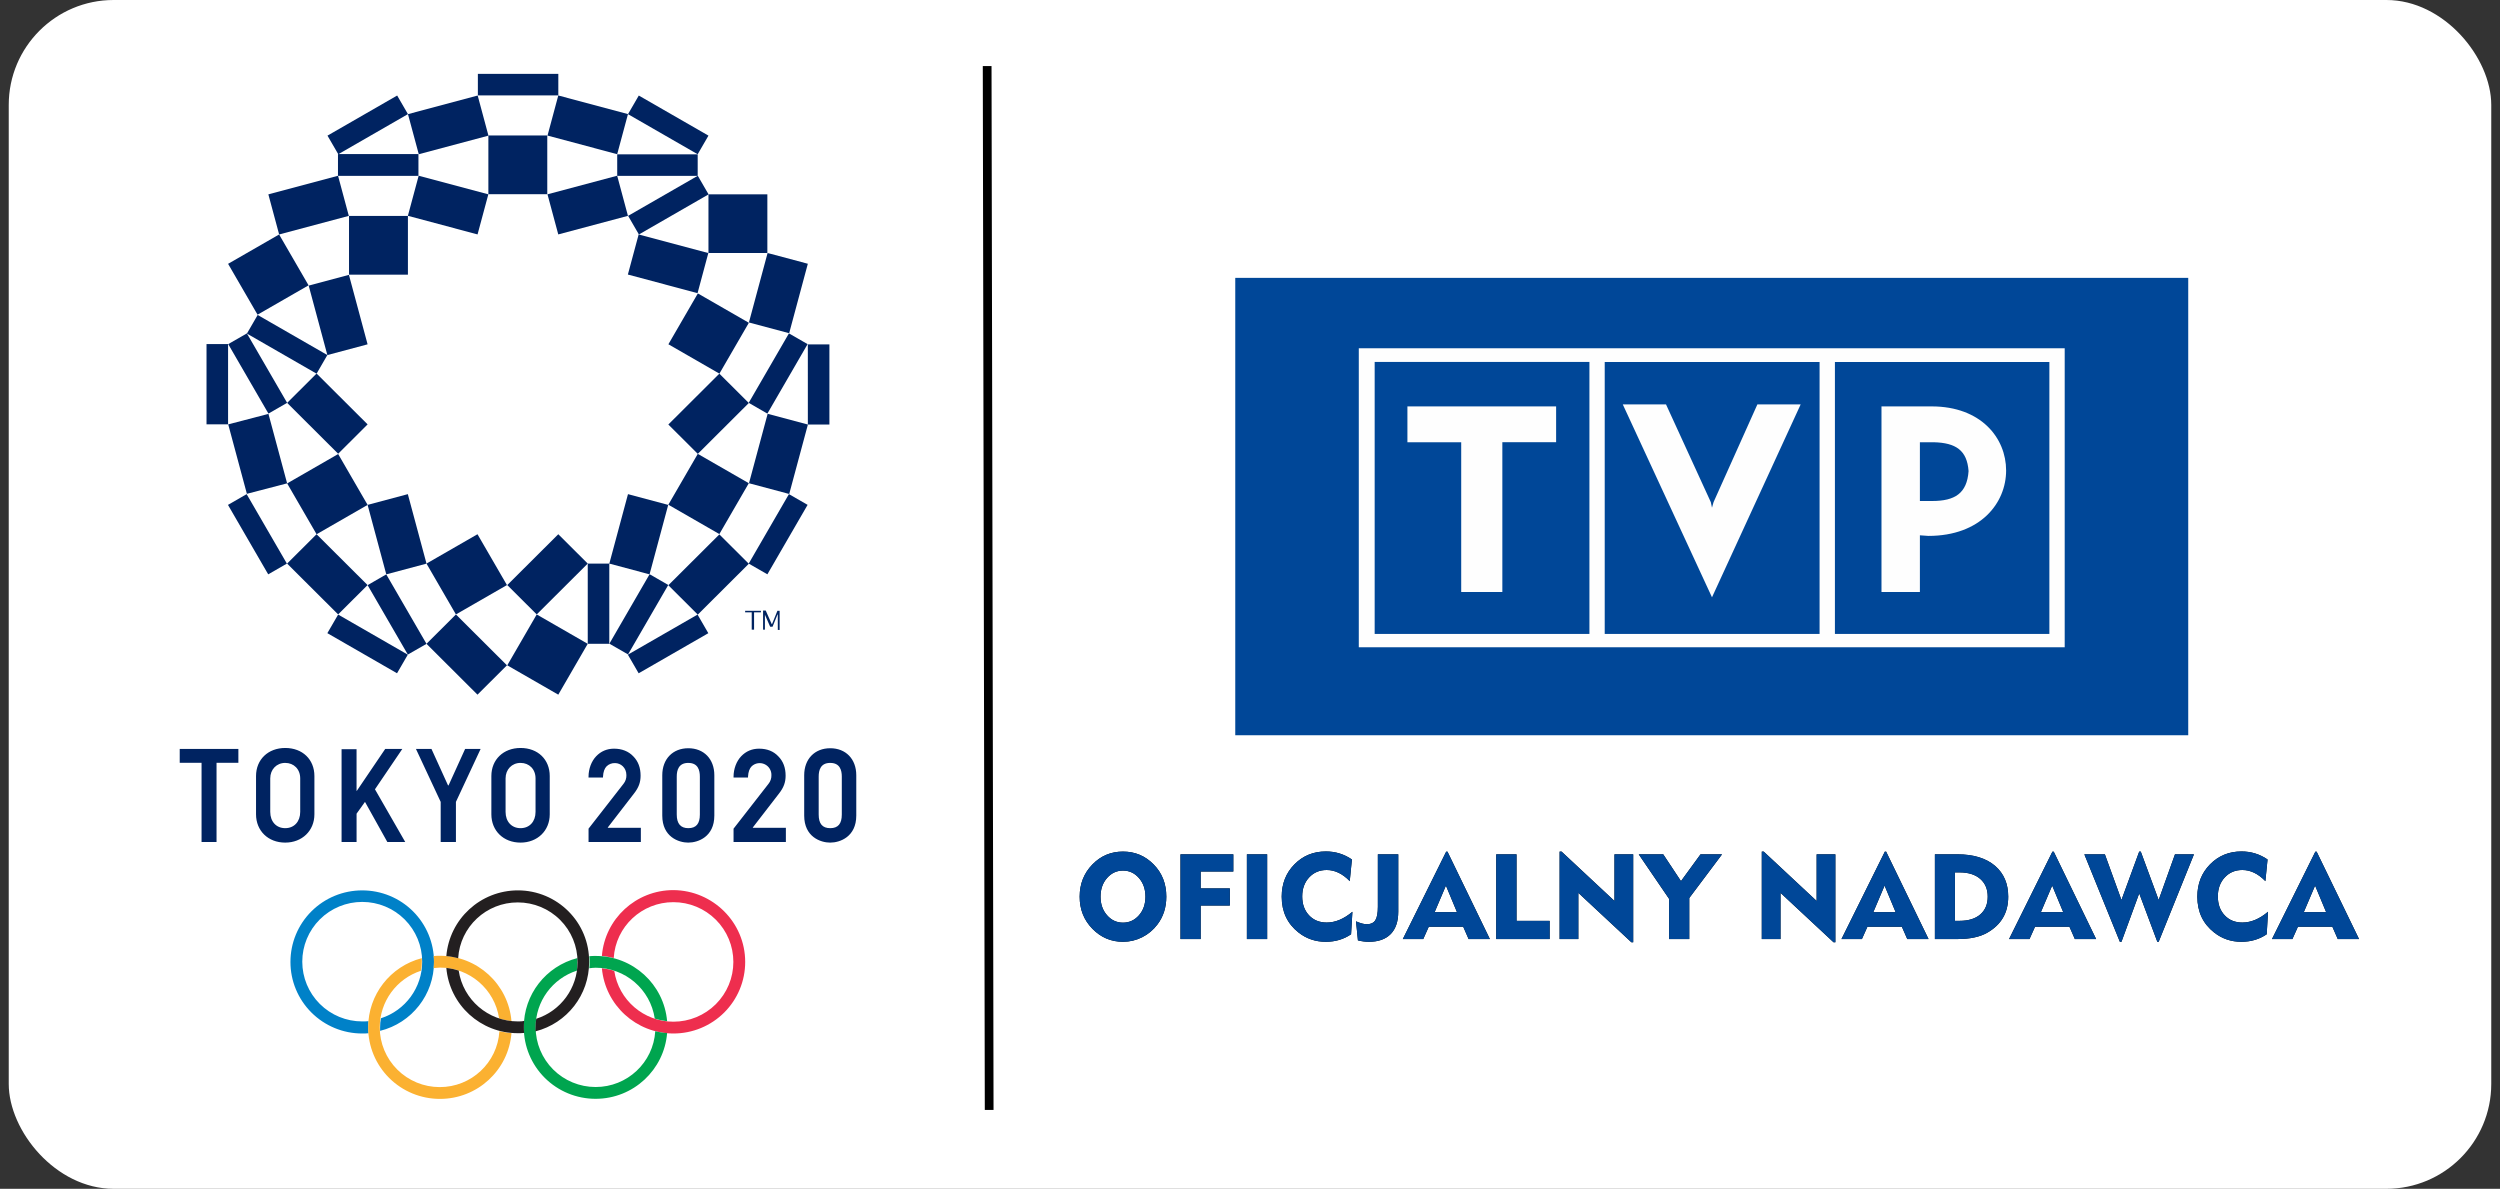 <?xml version="1.0" encoding="UTF-8"?>
<svg width="143px" height="68px" viewBox="0 0 143 68" version="1.1" xmlns="http://www.w3.org/2000/svg" xmlns:xlink="http://www.w3.org/1999/xlink">
    <rect x="0" y="0" width="143" height="68" fill="#333333" stroke="none"/>
    <title>Group 14</title>
    <defs>
        <path d="M2.479,5.168 C2.863,5.168 3.229,5.081 3.574,4.908 C3.92,4.735 4.212,4.49 4.45,4.175 C4.788,3.728 4.958,3.199 4.958,2.587 C4.958,1.848 4.716,1.233 4.233,0.743 C3.75,0.252 3.166,0.007 2.479,0.007 C1.792,0.007 1.211,0.251 0.735,0.739 C0.245,1.241 0,1.857 0,2.587 C0,3.313 0.243,3.925 0.728,4.422 C1.213,4.919 1.797,5.168 2.479,5.168 Z M2.479,4.073 C2.117,4.073 1.813,3.931 1.566,3.648 C1.318,3.365 1.195,3.012 1.195,2.587 C1.195,2.158 1.318,1.803 1.566,1.52 C1.813,1.237 2.117,1.095 2.479,1.095 C2.841,1.095 3.145,1.237 3.392,1.52 C3.639,1.803 3.763,2.158 3.763,2.587 C3.763,3.016 3.639,3.371 3.392,3.652 C3.145,3.932 2.841,4.073 2.479,4.073 Z M6.922,5.011 L6.922,3.094 L8.59,3.094 L8.59,2.115 L6.922,2.115 L6.922,1.15 L8.79,1.15 L8.79,0.164 L5.768,0.164 L5.768,5.011 L6.922,5.011 Z M10.726,5.011 L10.726,0.164 L9.566,0.164 L9.566,5.011 L10.726,5.011 Z M14.077,5.168 C14.622,5.168 15.105,5.024 15.526,4.737 L15.526,4.737 L15.602,3.45 C15.116,3.861 14.626,4.066 14.132,4.066 C13.715,4.066 13.378,3.928 13.119,3.652 C12.861,3.376 12.731,3.016 12.731,2.574 C12.731,2.131 12.863,1.768 13.126,1.485 C13.389,1.202 13.725,1.061 14.132,1.061 C14.599,1.061 15.038,1.273 15.45,1.698 L15.45,1.698 L15.574,0.459 C15.125,0.153 14.629,0 14.084,0 C13.37,0 12.77,0.246 12.285,0.739 C11.8,1.232 11.557,1.848 11.557,2.587 C11.557,3.45 11.88,4.134 12.525,4.641 C12.974,4.992 13.491,5.168 14.077,5.168 Z M16.542,5.168 C17.082,5.168 17.498,5.021 17.789,4.727 C18.079,4.432 18.225,4.004 18.225,3.443 L18.225,3.443 L18.225,0.164 L17.057,0.164 L17.057,3.169 C17.057,3.521 17.01,3.774 16.917,3.929 C16.823,4.084 16.657,4.162 16.419,4.162 C16.258,4.162 16.055,4.107 15.808,3.998 L15.808,3.998 L15.917,5.086 C16.133,5.141 16.341,5.168 16.542,5.168 Z M19.653,5.011 L19.969,4.306 L21.94,4.306 L22.249,5.011 L23.464,5.011 L21.04,0.014 L20.965,0.014 L18.486,5.011 L19.653,5.011 Z M21.583,3.47 L20.305,3.47 L20.951,1.951 L21.583,3.47 Z M26.884,5.011 L26.884,3.97 L24.989,3.97 L24.989,0.164 L23.828,0.164 L23.828,5.011 L26.884,5.011 Z M31.663,5.195 L31.663,0.164 L30.592,0.164 L30.592,2.834 L27.564,0.007 L27.454,0.007 L27.454,5.011 L28.525,5.011 L28.525,2.368 L31.56,5.195 L31.663,5.195 Z M34.87,5.011 L34.87,2.663 L36.745,0.164 L35.515,0.164 L34.396,1.698 L33.38,0.164 L31.979,0.164 L33.716,2.711 L33.716,5.011 L34.87,5.011 Z M43.227,5.195 L43.227,0.164 L42.156,0.164 L42.156,2.834 L39.127,0.007 L39.018,0.007 L39.018,5.011 L40.089,5.011 L40.089,2.368 L43.124,5.195 L43.227,5.195 Z M44.745,5.011 L45.06,4.306 L47.031,4.306 L47.34,5.011 L48.556,5.011 L46.132,0.014 L46.056,0.014 L43.577,5.011 L44.745,5.011 Z M46.674,3.47 L45.397,3.47 L46.042,1.951 L46.674,3.47 Z M50.211,5.011 C50.925,5.011 51.492,4.89 51.914,4.648 C52.715,4.191 53.115,3.505 53.115,2.587 C53.115,1.848 52.866,1.262 52.367,0.828 C51.849,0.386 51.131,0.164 50.211,0.164 L50.211,0.164 L48.92,0.164 L48.92,5.011 L50.211,5.011 Z M50.32,3.97 L50.066,3.97 L50.066,1.198 L50.32,1.198 C50.833,1.198 51.231,1.322 51.515,1.571 C51.799,1.82 51.941,2.158 51.941,2.587 C51.941,3.016 51.8,3.354 51.519,3.601 C51.237,3.847 50.838,3.97 50.32,3.97 L50.32,3.97 Z M54.331,5.011 L54.647,4.306 L56.617,4.306 L56.926,5.011 L58.142,5.011 L55.718,0.014 L55.642,0.014 L53.163,5.011 L54.331,5.011 Z M56.26,3.47 L54.983,3.47 L55.629,1.951 L56.26,3.47 Z M59.591,5.168 L60.607,2.396 L61.644,5.168 L61.719,5.168 L63.738,0.164 L62.653,0.164 L61.719,2.779 L60.696,0.007 L60.607,0.007 L59.591,2.779 L58.643,0.164 L57.469,0.164 L59.501,5.168 L59.591,5.168 Z M66.451,5.168 C66.995,5.168 67.478,5.024 67.9,4.737 L67.9,4.737 L67.975,3.45 C67.49,3.861 67,4.066 66.506,4.066 C66.089,4.066 65.751,3.928 65.493,3.652 C65.234,3.376 65.105,3.016 65.105,2.574 C65.105,2.131 65.236,1.768 65.5,1.485 C65.763,1.202 66.098,1.061 66.506,1.061 C66.973,1.061 67.412,1.273 67.824,1.698 L67.824,1.698 L67.948,0.459 C67.499,0.153 67.002,0 66.458,0 C65.743,0 65.144,0.246 64.658,0.739 C64.173,1.232 63.931,1.848 63.931,2.587 C63.931,3.45 64.253,4.134 64.899,4.641 C65.347,4.992 65.865,5.168 66.451,5.168 Z M69.369,5.011 L69.685,4.306 L71.656,4.306 L71.965,5.011 L73.18,5.011 L70.756,0.014 L70.681,0.014 L68.202,5.011 L69.369,5.011 Z M71.299,3.47 L70.021,3.47 L70.667,1.951 L71.299,3.47 Z" id="path-1"></path>
    </defs>
    <g id="strona_glowna" stroke="none" stroke-width="1" fill="none" fill-rule="evenodd">
        <g id="dedicated_page" transform="translate(-1506, -71)">
            <g id="menu_tokio-2" transform="translate(-0.688, 54)">
                <g id="Group-14" transform="translate(1507.188, 17)">
                    <rect id="Rectangle" fill="#FFFFFF" x="0" y="0" width="142" height="68" rx="6"></rect>
                    <g id="logo_kompozytowe" transform="translate(9.5, 4)">
                        <line x1="46.466" y1="0.03" x2="46.58" y2="59.239" id="Path" stroke="#000000" stroke-width="0.5" stroke-linecap="square"></line>
                        <g id="Group" transform="translate(0.28, 0.226)" fill-rule="nonzero">
                            <path d="M30.87,17.146 L32.555,14.237 L29.637,12.558 L27.952,15.466 L30.87,17.146 Z M30.244,6.889 L30.244,10.247 L33.613,10.247 L33.613,6.889 L30.244,6.889 Z M26.251,34.286 L30.236,31.993 L29.62,30.928 L25.634,33.221 L26.251,34.286 Z M35.929,20.059 L37.162,20.059 L37.162,15.472 L35.928,15.472 L35.929,20.059 Z M32.546,28.011 L33.614,28.625 L35.915,24.652 L34.847,24.038 L32.546,28.011 Z M23.339,28.011 L23.339,32.599 L24.572,32.599 L24.572,28.01 L23.339,28.011 Z M29.634,30.93 L32.552,28.021 L30.867,26.342 L27.949,29.25 L29.634,30.93 Z M29.634,21.735 L32.552,18.826 L30.867,17.147 L27.949,20.056 L29.634,21.735 Z M27.942,24.654 L25.641,24.039 L24.573,28.012 L26.874,28.627 L27.942,24.654 Z" id="Shape" fill="#002361"></path>
                            <path d="M34.863,24.03 L35.932,20.057 L33.63,19.443 L32.562,23.415 L34.863,24.03 Z M33.626,10.246 L32.558,14.219 L34.86,14.834 L35.928,10.861 L33.626,10.246 Z M26.251,9.184 L25.634,11.478 L29.62,12.543 L30.236,10.249 L26.251,9.184 L26.251,9.184 Z M13.053,8.125 L9.684,8.125 L9.684,11.484 L13.053,11.484 L13.053,8.125 Z M4.452,13.774 L7.37,12.095 L5.685,9.186 L2.767,10.865 L4.452,13.774 Z M30.244,3.532 L26.259,1.239 L25.642,2.304 L29.627,4.597 L30.244,3.532 Z M12.438,1.238 L8.452,3.532 L9.069,4.596 L13.054,2.302 L12.438,1.238 Z M21.656,0 L17.054,0 L17.054,1.229 L21.656,1.229 L21.656,0 Z M29.634,5.828 L25.648,8.121 L26.265,9.186 L30.25,6.892 L29.634,5.828 Z M25.64,2.3 L21.654,1.235 L21.038,3.529 L25.023,4.594 L25.64,2.3 Z M17.653,6.889 L13.668,5.825 L13.051,8.119 L17.036,9.183 L17.653,6.889 Z M21.036,6.889 L21.653,9.183 L25.638,8.119 L25.022,5.825 L21.036,6.889 Z M17.043,1.238 L13.056,2.303 L13.674,4.596 L17.659,3.532 L17.043,1.238 Z M9.056,5.828 L5.07,6.892 L5.687,9.186 L9.672,8.121 L9.056,5.828 Z M8.445,16.083 L10.746,15.469 L9.678,11.496 L7.377,12.111 L8.445,16.083 Z M14.115,28.011 L15.799,30.919 L18.717,29.24 L17.032,26.332 L14.115,28.011 Z M23.338,32.6 L20.42,30.921 L18.736,33.83 L21.654,35.509 L23.338,32.6 Z M2.766,15.456 L1.533,15.456 L1.533,20.045 L2.766,20.045 L2.766,15.456 Z M8.445,31.991 L12.43,34.285 L13.047,33.221 L9.062,30.927 L8.445,31.991 Z M2.76,24.654 L5.062,28.627 L6.13,28.012 L3.828,24.039 L2.76,24.654 Z M8.445,16.083 L4.459,13.79 L3.843,14.855 L7.828,17.148 L8.445,16.083 Z M6.143,23.421 L5.075,19.448 L2.774,20.048 L3.842,24.02 L6.143,23.421 Z" id="Shape" fill="#002361"></path>
                            <path d="M10.747,24.654 L11.815,28.627 L14.116,28.012 L13.048,24.039 L10.747,24.654 Z M10.747,20.049 L7.829,17.14 L6.145,18.819 L9.063,21.728 L10.747,20.049 Z M6.143,28.011 L9.061,30.919 L10.745,29.24 L7.827,26.332 L6.143,28.011 Z M14.115,32.6 L17.032,35.509 L18.717,33.83 L15.799,30.921 L14.115,32.6 Z M23.339,28.011 L21.654,26.332 L18.736,29.24 L20.42,30.919 L23.338,28.011 L23.339,28.011 Z M29.634,21.735 L27.949,24.644 L30.867,26.323 L32.552,23.414 L29.634,21.735 Z M26.877,28.619 L24.576,32.593 L25.644,33.207 L27.945,29.234 L26.877,28.619 Z M32.546,18.816 L33.614,19.432 L35.915,15.458 L34.847,14.844 L32.546,18.816 Z M21.04,3.523 L17.655,3.523 L17.655,6.881 L21.024,6.881 L21.024,3.523 L21.04,3.523 Z M25.025,5.832 L29.628,5.832 L29.628,4.602 L25.024,4.602 L25.025,5.832 Z M13.67,4.587 L9.052,4.587 L9.052,5.833 L13.655,5.833 L13.655,4.587 L13.67,4.587 Z" id="Shape" fill="#002361"></path>
                            <path d="M10.747,24.654 L9.063,21.745 L6.145,23.425 L7.829,26.333 L10.747,24.654 Z M6.143,18.816 L3.842,14.844 L2.774,15.458 L5.075,19.432 L6.143,18.816 Z M10.747,29.244 L13.048,33.215 L14.116,32.602 L11.814,28.628 L10.747,29.244 Z" id="Shape" fill="#002361"></path>
                            <path d="M14.545,50.796 C14.546,49.711 14.114,48.669 13.344,47.901 C12.574,47.133 11.529,46.703 10.439,46.704 C9.35,46.703 8.305,47.133 7.535,47.901 C6.765,48.669 6.333,49.711 6.334,50.796 C6.332,51.882 6.764,52.924 7.535,53.692 C8.305,54.46 9.35,54.891 10.439,54.89 C10.56,54.89 10.68,54.89 10.8,54.875 C10.788,54.765 10.782,54.655 10.785,54.545 C10.785,54.425 10.785,54.305 10.8,54.185 C10.68,54.199 10.56,54.199 10.439,54.199 C9.53,54.2 8.658,53.84 8.014,53.199 C7.371,52.558 7.01,51.689 7.01,50.782 C7.01,49.875 7.371,49.006 8.014,48.364 C8.657,47.723 9.53,47.363 10.439,47.364 C11.349,47.363 12.221,47.723 12.865,48.364 C13.508,49.006 13.869,49.875 13.869,50.782 C13.87,52.258 12.916,53.566 11.508,54.02 C11.477,54.185 11.462,54.35 11.462,54.53 L11.462,54.739 C13.277,54.288 14.549,52.661 14.545,50.796" id="Path" fill="#0081C8"></path>
                            <path d="M32.345,50.796 C32.346,51.882 31.914,52.924 31.144,53.692 C30.373,54.46 29.328,54.891 28.239,54.89 C26.111,54.889 24.336,53.269 24.148,51.156 C24.389,51.187 24.629,51.232 24.856,51.306 C25.104,52.978 26.544,54.215 28.239,54.215 C29.149,54.215 30.021,53.855 30.664,53.214 C31.307,52.573 31.669,51.703 31.668,50.796 C31.669,49.89 31.307,49.02 30.664,48.379 C30.021,47.738 29.149,47.378 28.239,47.378 C26.432,47.374 24.935,48.775 24.825,50.572 C24.602,50.518 24.376,50.477 24.148,50.452 C24.318,48.326 26.099,46.687 28.239,46.688 C30.495,46.704 32.345,48.532 32.345,50.796" id="Path" fill="#EE2E4E"></path>
                            <path d="M27.201,54.758 C27.09,56.555 25.594,57.955 23.787,57.951 C22.878,57.951 22.005,57.591 21.362,56.95 C20.719,56.309 20.358,55.439 20.358,54.532 C20.356,53.056 21.31,51.748 22.719,51.294 C22.75,51.129 22.75,50.965 22.75,50.785 L22.75,50.575 C20.939,51.039 19.675,52.669 19.681,54.532 C19.679,55.618 20.112,56.66 20.882,57.428 C21.653,58.196 22.698,58.627 23.787,58.626 C25.953,58.626 27.712,56.961 27.879,54.863 C27.65,54.852 27.423,54.817 27.201,54.758 M23.788,51.128 C25.484,51.127 26.924,52.365 27.172,54.037 C27.398,54.112 27.639,54.157 27.879,54.187 C27.697,52.072 25.918,50.449 23.788,50.454 C23.668,50.454 23.547,50.454 23.427,50.469 C23.442,50.574 23.442,50.679 23.442,50.799 C23.442,50.919 23.442,51.039 23.427,51.159 C23.547,51.144 23.668,51.128 23.788,51.128" id="Shape" fill="#00A54F"></path>
                            <path d="M18.976,54.868 C18.806,56.994 17.025,58.632 14.886,58.631 C13.796,58.632 12.751,58.202 11.981,57.434 C11.21,56.666 10.778,55.624 10.779,54.538 C10.779,52.676 12.04,51.049 13.848,50.58 L13.848,50.79 C13.848,50.97 13.833,51.134 13.802,51.3 C12.396,51.758 11.444,53.064 11.441,54.538 C11.441,55.445 11.802,56.314 12.446,56.955 C13.089,57.596 13.961,57.956 14.871,57.956 C16.677,57.96 18.174,56.56 18.285,54.763 C18.525,54.808 18.751,54.853 18.976,54.868 M14.525,51.15 C14.54,51.03 14.54,50.91 14.54,50.79 C14.54,50.685 14.54,50.565 14.525,50.46 C14.645,50.445 14.765,50.445 14.886,50.445 C17.016,50.44 18.794,52.063 18.976,54.178 C18.736,54.151 18.499,54.101 18.269,54.028 C18.02,52.357 16.581,51.119 14.886,51.12 C14.765,51.134 14.645,51.134 14.525,51.15" id="Shape" fill="#FBB131"></path>
                            <path d="M19.341,54.199 C17.646,54.199 16.206,52.961 15.957,51.29 C15.727,51.217 15.49,51.166 15.25,51.139 C15.433,53.255 17.211,54.878 19.341,54.873 C19.461,54.873 19.582,54.873 19.702,54.858 C19.687,54.753 19.687,54.648 19.687,54.528 C19.687,54.408 19.687,54.288 19.702,54.168 C19.582,54.199 19.461,54.199 19.341,54.199 M19.341,46.703 C17.204,46.707 15.426,48.342 15.25,50.465 C15.476,50.48 15.701,50.525 15.927,50.585 C16.037,48.788 17.534,47.387 19.341,47.392 C20.249,47.392 21.119,47.752 21.76,48.394 C22.401,49.035 22.759,49.905 22.755,50.81 C22.757,52.286 21.803,53.594 20.394,54.048 C20.364,54.213 20.349,54.378 20.349,54.558 L20.349,54.768 C22.16,54.304 23.423,52.674 23.417,50.81 C23.447,48.532 21.597,46.703 19.341,46.703" id="Shape" fill="#231F20"></path>
                            <path d="M2.106,43.935 L1.249,43.935 L1.249,39.407 L0,39.407 L0,38.613 L3.355,38.613 L3.355,39.407 L2.106,39.407 L2.106,43.935 Z M12.899,43.935 L11.875,43.935 L10.597,41.642 L10.116,42.316 L10.116,43.935 L9.258,43.935 L9.258,38.628 L10.115,38.628 L10.115,41.011 L10.13,41.011 L11.754,38.613 L12.733,38.613 L11.168,40.922 L12.899,43.935 Z M15.784,43.935 L14.927,43.935 L14.927,41.642 L13.512,38.613 L14.4,38.613 L15.347,40.697 L15.378,40.697 L16.325,38.613 L17.212,38.613 L15.799,41.642 L15.799,43.935 L15.784,43.935 Z M26.377,43.935 L23.385,43.935 L23.385,43.17 L23.399,43.155 L25.385,40.607 C25.498,40.467 25.556,40.292 25.55,40.112 C25.55,39.678 25.219,39.423 24.903,39.423 C24.725,39.415 24.551,39.48 24.421,39.603 C24.301,39.723 24.226,39.917 24.211,40.203 L24.211,40.247 L23.384,40.247 L23.384,40.203 C23.384,39.752 23.549,39.318 23.82,39.033 C24.091,38.748 24.437,38.598 24.843,38.598 C25.294,38.598 25.67,38.748 25.941,39.033 C26.226,39.318 26.362,39.692 26.362,40.143 C26.362,40.517 26.257,40.817 25.986,41.162 L24.482,43.11 L24.497,43.126 L26.377,43.126 L26.377,43.935 L26.377,43.935 Z M34.672,43.935 L31.679,43.935 L31.679,43.17 L31.694,43.155 L33.679,40.607 C33.792,40.468 33.851,40.292 33.845,40.112 C33.853,39.843 33.697,39.595 33.451,39.484 C33.205,39.373 32.916,39.419 32.718,39.603 C32.596,39.723 32.521,39.917 32.506,40.203 L32.506,40.247 L31.679,40.247 L31.679,40.203 C31.679,39.752 31.844,39.318 32.115,39.033 C32.386,38.748 32.732,38.598 33.138,38.598 C33.604,38.598 33.966,38.748 34.236,39.033 C34.522,39.318 34.657,39.692 34.657,40.143 C34.657,40.517 34.551,40.817 34.281,41.162 L32.777,43.11 L32.792,43.126 L34.672,43.126 L34.672,43.935 Z M19.495,39.412 C18.999,39.412 18.639,39.788 18.639,40.297 L18.639,42.215 C18.639,42.771 18.984,43.145 19.495,43.145 C20.007,43.145 20.353,42.771 20.353,42.215 L20.353,40.297 C20.353,39.773 19.992,39.412 19.495,39.412 M19.495,43.971 C18.518,43.971 17.826,43.295 17.826,42.352 L17.826,40.163 C17.826,39.218 18.518,38.558 19.496,38.558 C20.488,38.558 21.165,39.217 21.165,40.162 L21.165,42.351 C21.165,43.295 20.458,43.971 19.495,43.971 M6.034,39.412 C5.538,39.412 5.178,39.788 5.178,40.297 L5.178,42.215 C5.178,42.771 5.523,43.145 6.034,43.145 C6.546,43.145 6.892,42.771 6.892,42.215 L6.892,40.297 C6.892,39.773 6.531,39.412 6.034,39.412 M6.034,43.971 C5.057,43.971 4.365,43.295 4.365,42.352 L4.365,40.163 C4.365,39.218 5.057,38.558 6.035,38.558 C7.027,38.558 7.704,39.217 7.704,40.162 L7.704,42.351 C7.704,43.295 6.997,43.971 6.034,43.971 M29.091,39.412 C28.535,39.412 28.43,39.832 28.43,40.192 L28.43,42.365 C28.43,42.89 28.655,43.145 29.091,43.145 C29.542,43.145 29.752,42.89 29.752,42.365 L29.752,40.193 C29.752,39.833 29.648,39.413 29.091,39.413 M29.091,43.972 C28.535,43.972 27.602,43.642 27.602,42.427 L27.602,40.117 C27.602,39.188 28.204,38.573 29.091,38.573 C29.979,38.573 30.58,39.188 30.58,40.117 L30.58,42.426 C30.58,43.64 29.648,43.971 29.091,43.971 M37.21,39.412 C36.653,39.412 36.549,39.832 36.549,40.192 L36.549,42.365 C36.549,42.89 36.759,43.145 37.21,43.145 C37.661,43.145 37.871,42.89 37.871,42.365 L37.871,40.193 C37.871,39.833 37.766,39.413 37.21,39.413 M37.21,43.972 C36.653,43.972 35.72,43.642 35.72,42.427 L35.72,40.117 C35.72,39.188 36.322,38.573 37.21,38.573 C38.097,38.573 38.699,39.188 38.699,40.117 L38.699,42.426 C38.699,43.64 37.766,43.971 37.21,43.971 M32.327,30.8 L32.718,30.8 L32.718,31.79 L32.853,31.79 L32.853,30.801 L33.244,30.801 L33.244,30.711 L32.342,30.711 L32.342,30.8 L32.327,30.8 Z M34.195,30.695 L33.879,31.475 L33.864,31.475 L33.518,30.695 L33.368,30.695 L33.368,31.79 L33.473,31.79 L33.473,30.935 L33.774,31.625 L33.91,31.625 L34.195,30.92 L34.21,30.92 L34.21,31.805 L34.315,31.805 L34.315,30.711 L34.195,30.711 L34.195,30.695 Z" id="Shape" fill="#002361"></path>
                        </g>
                        <polygon id="Path" fill="#004798" fill-rule="nonzero" points="60.657 38.056 115.167 38.056 115.167 11.894 60.657 11.894"></polygon>
                        <path d="M67.723,33.025 L108.101,33.025 L108.101,15.919 L67.723,15.919 L67.723,33.025 Z M107.224,16.705 L107.224,32.262 L94.957,32.262 L94.957,16.705 L107.224,16.705 Z M94.08,16.705 L94.08,32.262 L81.79,32.262 L81.79,16.705 L94.08,16.705 Z M80.915,16.704 L80.915,32.261 L68.631,32.261 L68.631,16.704 L80.915,16.704 Z M79.01,21.296 L79.01,19.246 L70.504,19.246 L70.504,21.296 L73.581,21.296 L73.581,29.864 L75.934,29.864 L75.934,21.295 L79.01,21.295 L79.01,21.296 Z M85.296,19.132 L87.859,24.723 L87.926,25.039 L88.015,24.723 L90.522,19.132 L92.998,19.132 L87.926,30.166 L82.823,19.132 L85.296,19.132 Z M100.489,19.246 C103.325,19.246 104.75,21.063 104.75,22.911 C104.75,24.773 103.291,26.654 100.301,26.654 L100.301,26.654 L99.818,26.619 L99.818,29.864 L97.621,29.864 L97.621,19.246 Z M100.608,21.296 L99.818,21.296 L99.818,24.657 L100.523,24.657 C101.814,24.657 102.516,24.222 102.602,22.944 C102.516,21.762 101.88,21.328 100.608,21.296 L100.608,21.296 Z" id="Shape" fill="#FEFEFE" fill-rule="nonzero"></path>
                        <g id="Group" transform="translate(51.756, 44.703)" fill-rule="nonzero">
                            <g id="OFICJALNYNADAWCA">
                                <use fill="#000000" xlink:href="#path-1"></use>
                                <use fill="#004798" xlink:href="#path-1"></use>
                            </g>
                        </g>
                    </g>
                </g>
            </g>
        </g>
    </g>
</svg>